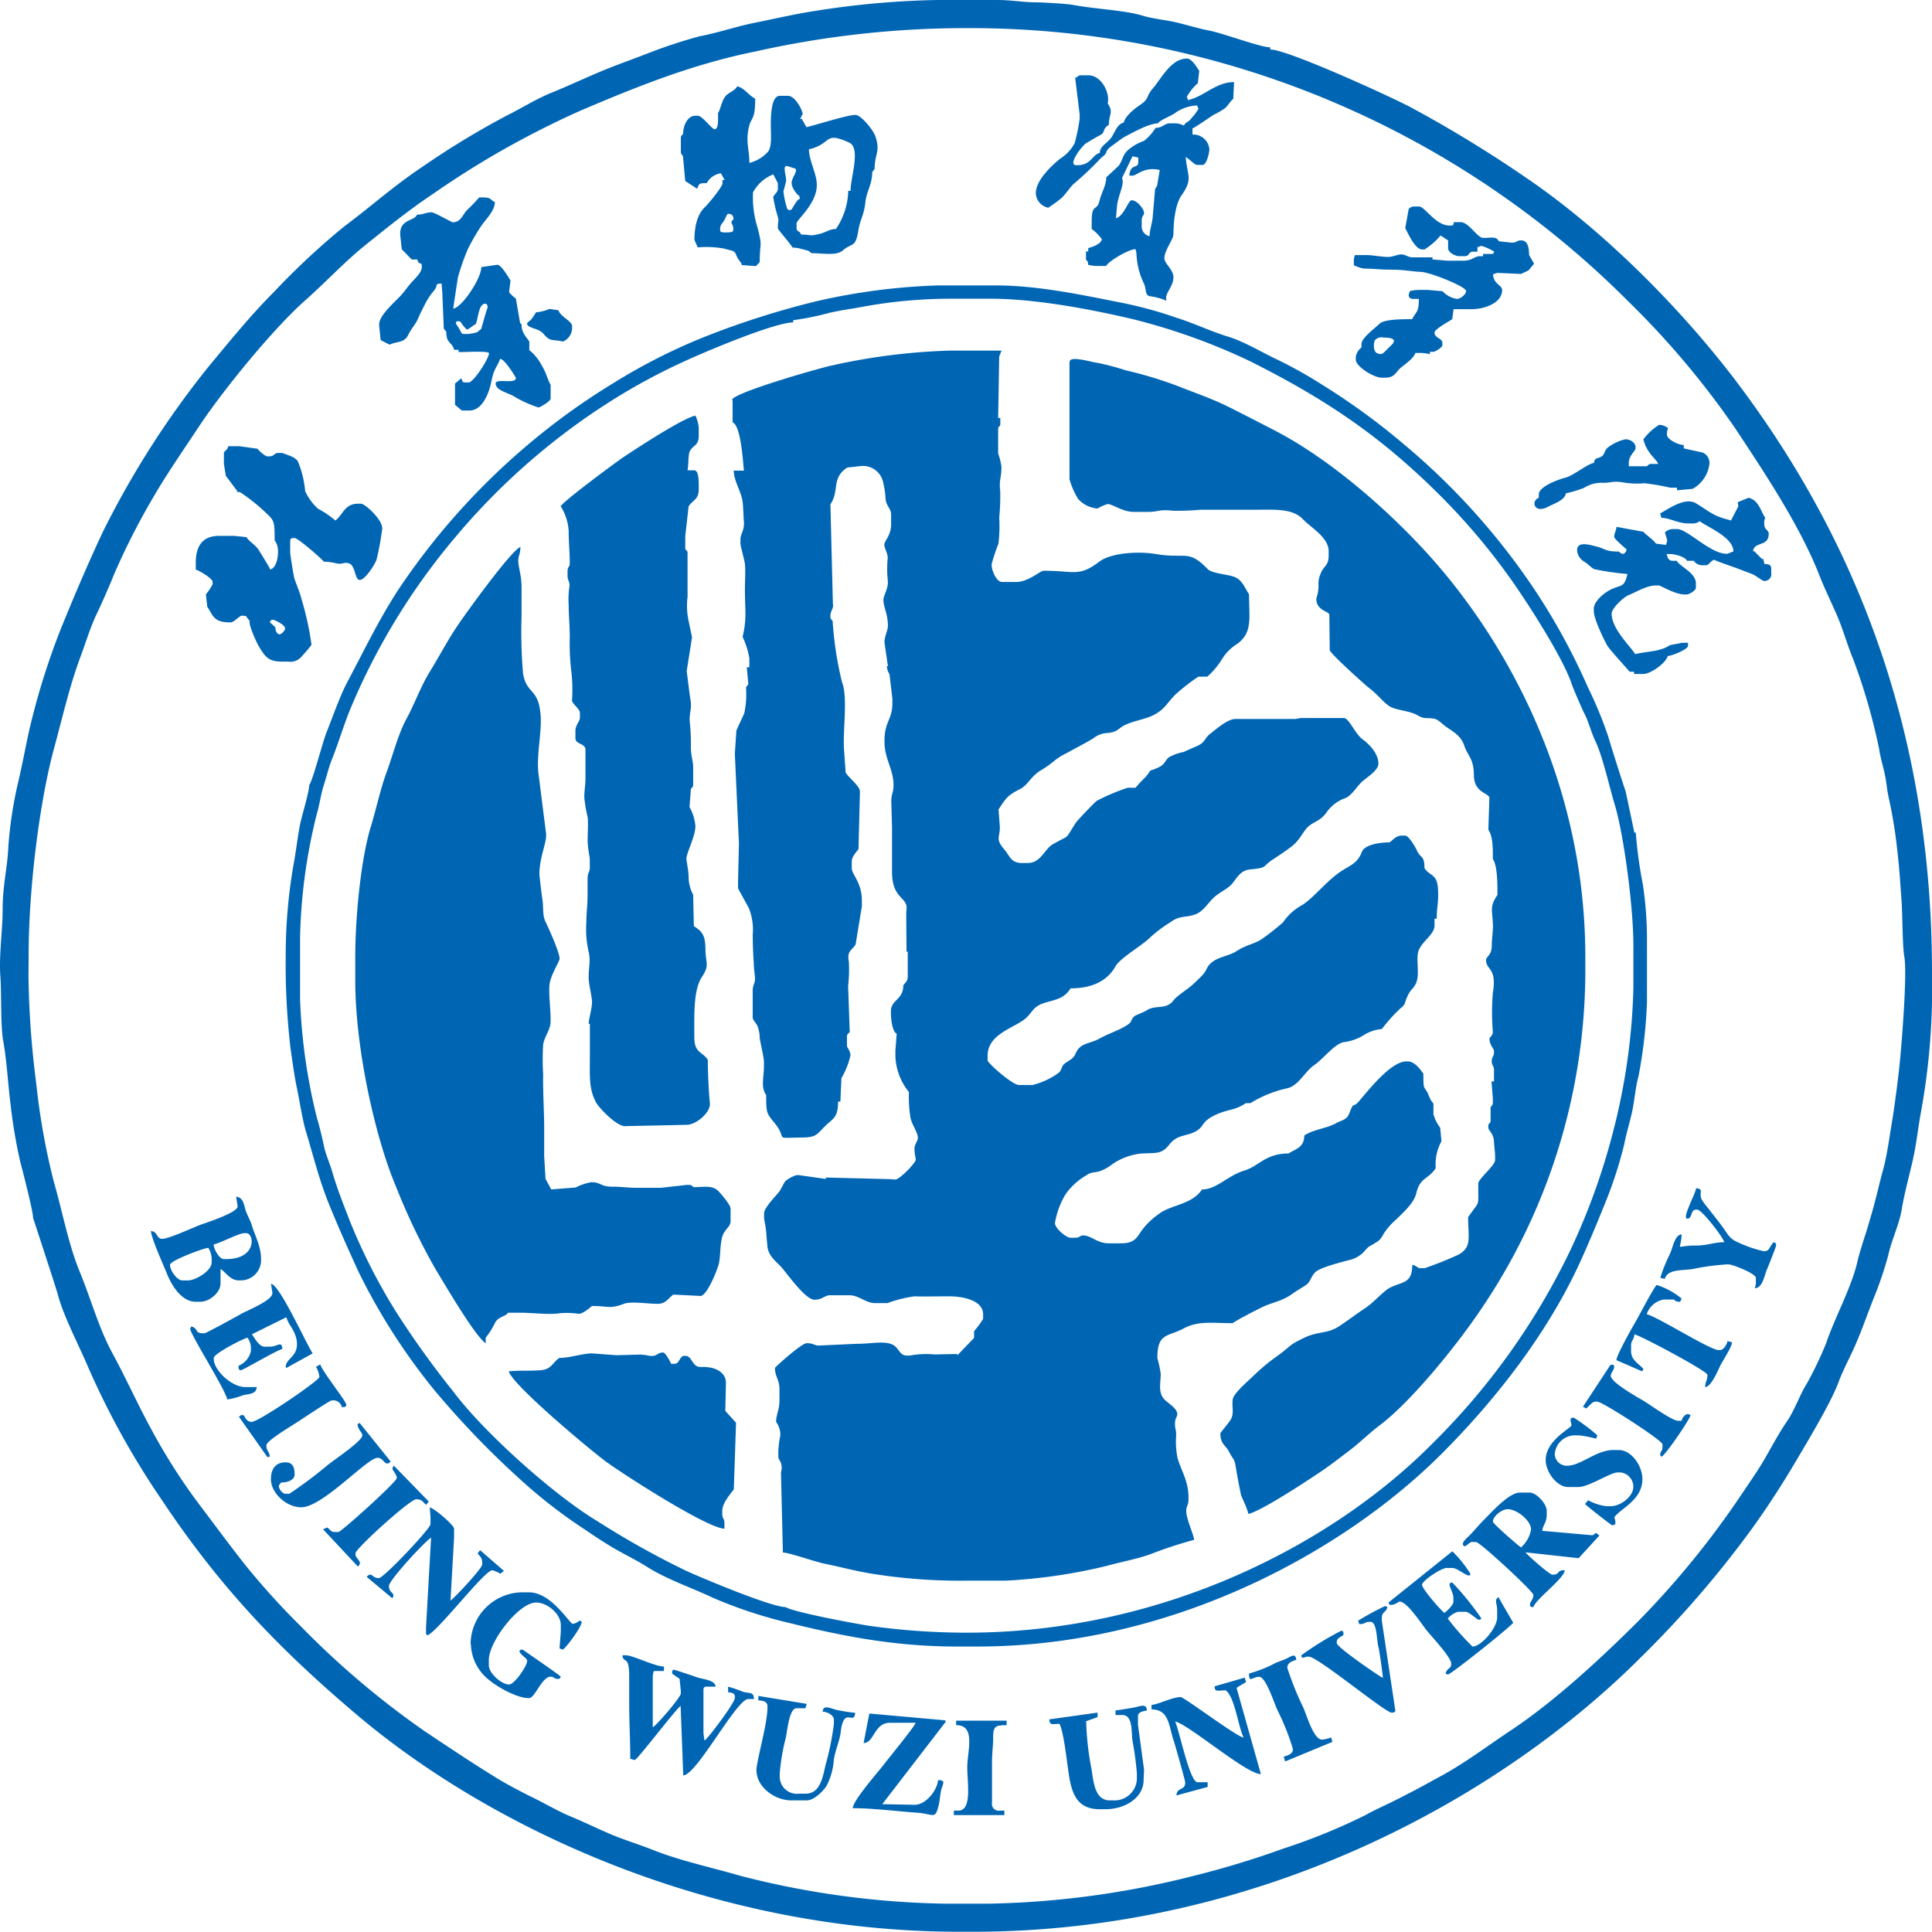<svg xmlns="http://www.w3.org/2000/svg" width="813.133" height="813.03" fill="none"><path fill="#0066B4" fill-rule="evenodd" d="M13.874 512.42c6.61 20.17 10.11 31.01 10.49 32.53 2.33 8.92 9.09 21.79 12.67 30.31a341 341 0 0 0 30.83 55.68c24.47 36.76 48.96 62.5 82.03 90.52 56.4 47.9 149.46 91.57 253.92 91.57h5.679c120.11 0 221.35-55.66 281.31-115.69a437 437 0 0 0 46.03-53.24c6.85-9.43 13.61-19.89 19.58-30.06 4.75-8.07 14.21-23.75 17.36-32.25 1.93-5.31 5.43-11.62 7.67-17.05 2.53-5.88 4.66-12.1 7.02-18.04 2.46-5.98 4.55-12.11 6.25-18.35 1.28-6.08 4.69-13.18 5.68-19.35.85-5.46 3.07-13.86 4.52-20.11 1.71-7.47 2.19-13.32 3.67-21.36 2.71-15.01 4.23-30.21 4.55-45.46v-12.76c0-107.96-36.51-188.51-83.31-250.01-22.73-29.72-53.82-60.97-84.48-82.39a528 528 0 0 0-51.46-31.68c-7.33-3.98-51.86-24.4-59.24-24.4v-.91c-4.32 0-19.89-6.02-26.37-7.19-3.38-.63-9.35-2.39-13.24-3.32-3.89-.94-10.2-1.56-14.21-2.84-7.27-2.24-20.49-2.84-29.1-4.49-2.84-.54-13.04-1.08-15.88-1.11-5.09 0-10.14-.97-16.08-.97h-25.57c-17.56.34-35.07 1.95-52.4 4.8-7.64 1.19-16.42 3.24-24.1 4.77-7.67 1.53-15.57 4.26-23.16 5.68a210 210 0 0 0-21.34 6.99c-7.25 2.84-13.84 5.09-20.83 8.04s-13.44 5.99-20.12 8.69-13.18 6.82-19.09 9.74a348 348 0 0 0-35.55 21.62c-11.99 7.98-21.54 16.65-32.73 24.97a312 312 0 0 0-29.72 27.73c-9.58 9.58-18.21 20.26-26.94 30.74a381.3 381.3 0 0 0-44.87 69.97c-6.39 13.61-11.57 25.83-17.45 40.2a303 303 0 0 0-13.72 43.98c-1.65 7.61-3.13 15.63-5 23.33-1.83 8.29-3.06 16.7-3.67 25.17-.31 8.52-2.42 16.17-2.39 26.45 0 8.52-1.59 19.35-.97 27.9.57 7.27 0 20.97 1.25 27.59 1.45 7.98 1.99 18.04 2.98 25.85.91 8.32 2.29 16.58 4.15 24.75.99 3.64 5.4 20.91 5.4 23.44m-1.88-110.12c0-28.41 4.63-65.09 10.77-87.56 3.61-13.24 6.45-25.91 11-38.13 2.05-5.45 4.23-12.64 6.73-17.87s5.43-11.88 7.36-16.76a294 294 0 0 1 16.54-32.56c6-10.34 12.7-19.89 19.27-29.86 10.23-15.43 31.26-41.17 44.72-53.1 8.84-7.81 16.4-16.11 25.57-23.47 9.18-7.36 18.19-14.66 27.99-21.19a377.7 377.7 0 0 1 62.51-35.29c22.73-9.66 46.49-19.4 73.45-24.83 28.92-6.48 58.45-9.78 88.09-9.83h1.9a391.4 391.4 0 0 1 277.33 114.98 359 359 0 0 1 44.98 53.38c11.96 18.13 27.31 40.94 35.6 62.25 2.02 5.2 5.17 11.59 7.5 17.05s4.21 12.16 6.62 17.96a252.5 252.5 0 0 1 10.94 37.93c.37 2.84 1.68 7.39 2.25 10.03.82 3.55.97 6.93 1.79 10.51 1.55 6.97 2.7 14.01 3.47 21.11.97 8.07 1.28 13.64 1.93 22.73.37 5.14.31 18.35 1.14 22.98 1.31 7.13-1.25 38.58-2.13 46.48-.71 6.56-1.79 14.83-2.84 21.59-1.08 6.14-2.22 15-3.78 20.8-1.82 6.53-3.21 13.13-5.11 19.52-1.02 3.44-1.73 6.11-2.84 9.4-.71 2.19-2.36 7.56-2.84 9.52-2.33 11.19-9.75 24.43-13.38 35.29-2.31 5.7-4.96 11.26-7.93 16.65-3.04 4.74-5.4 11.68-8.53 16.19-3.13 4.52-6.48 10.74-9.15 15.4-3.01 5.23-6.36 9.97-9.69 14.92a369.5 369.5 0 0 1-43.93 53.98c-15.37 15.31-34.69 33.24-52.96 45.46-9.89 6.53-19.04 13.58-29.69 19.43-5.54 3.01-10.26 5.68-15.94 8.52-5.26 2.84-11 5.2-16.05 8.04a256.5 256.5 0 0 1-34.81 14.18 378 378 0 0 1-37.39 11.36 374.3 374.3 0 0 1-85.93 11.73h-19.38a367.2 367.2 0 0 1-85.24-11.62c-13.27-3.86-25.4-6.31-37.54-11.14-5.68-2.24-11.96-4.15-17.56-6.53-5.6-2.39-10.97-5.03-16.71-7.42s-11.14-5.68-16.37-8.18c-4.66-2.3-11.37-5.82-15.6-8.52-10.23-6.31-19.35-12.44-29.21-19.01-18.88-13.11-36.46-28-52.51-44.46a312 312 0 0 1-23.16-25.57c-7.33-9.29-13.64-17.93-20.8-27.39-6.97-9.5-13.27-19.48-18.84-29.86-5.85-10.68-10.51-21.25-16.31-31.91-5.8-10.65-9.12-23.04-13.95-34.75-4.63-11.36-7.16-25.06-10.74-37.47a289 289 0 0 1-7.39-41.28c-1.96-14.9-3.06-29.91-3.27-44.95l.06-8.86z"/><path fill="#0066B4" fill-rule="evenodd" d="M130.143 330.45c0 2.84-3.1 12.84-3.84 16.48-1.11 5.68-1.73 11.59-2.84 17.42a222 222 0 0 0-3.21 37.93c-.17 12.92.5 25.83 1.99 38.67.82 5.68 1.65 12.1 2.84 17.56.97 4.72 2.19 12.61 3.55 17.25 3.3 10.88 5.68 20.77 9.77 30.88s7.99 18.75 12.5 28.64a260.7 260.7 0 0 0 31.94 49.83 374 374 0 0 0 40.41 41.37c7.32 6.32 15.06 12.15 23.16 17.44 4.18 2.84 8.13 5.48 12.42 7.96 4.29 2.47 9.29 4.91 13.33 7.47 8.53 5.4 18.1 8.52 27.65 13.01 9.93 4.31 20.22 7.76 30.74 10.31 21.68 5.37 44.61 10.31 71.95 10.31h8.98c81.98 0 154.32-40.14 195.32-81.17 22.19-22.19 44.1-50 57.97-80.06 3.78-8.3 6.76-15.43 10.31-24.21 3.5-8.42 6.35-17.09 8.52-25.94.82-4.38 2.44-9.66 3.32-13.69s1.48-10.71 2.67-14.86a205 205 0 0 0 3.58-31.25v-26.02c.02-7.82-.55-15.62-1.7-23.35a188 188 0 0 1-3.01-22.02h-.6l-3.67-17.39c-.28-.48-6.74-20.71-7.22-22.73-2.43-7.2-5.32-14.23-8.67-21.05a271.5 271.5 0 0 0-20.86-38.69 288.8 288.8 0 0 0-56.43-63.44 286 286 0 0 0-34.44-25.12c-6.15-3.94-12.52-7.51-19.09-10.68-6.02-2.84-14.21-7.73-20.63-9.63s-14.43-5.68-21.79-7.98c-7.64-2.66-15.45-4.79-23.39-6.36-15.57-3.04-34.52-7.22-52.79-7.22h-23.64c-17.61.52-35.13 2.8-52.28 6.82a360 360 0 0 0-45.21 14.35 244.3 244.3 0 0 0-39.5 19.89 286 286 0 0 0-34.72 24.86 292.3 292.3 0 0 0-56.12 62.5c-8.3 12.9-13.98 24.86-21.2 38.47-3.04 5.68-6.14 14.58-8.72 21.05-1.79 4.49-5.68 19.89-7.36 22.42zm203.71-195.69c5.18-.7 10.3-1.75 15.34-3.12 5.37-1.22 10-1.73 15.6-2.84 11.17-1.95 22.48-2.97 33.81-3.07h18.44c19.38 0 43.25 4.74 59.44 8.52a261.4 261.4 0 0 1 49.75 17.84c32.19 16.14 55.24 31.88 79.56 56.14a272 272 0 0 1 31.06 36.93c6.45 9.21 21.17 31.96 24.69 42.9.43 1.31 4.32 10.4 5.11 11.9 1.96 3.69 2.98 8.18 4.89 12.16 3.04 6.42 5.68 18.58 7.93 26.08 3.86 12.42 7.98 43.27 7.98 59.66v17.98a265.6 265.6 0 0 1-8.52 60.4 279 279 0 0 1-18.36 50.68 291.2 291.2 0 0 1-57.54 80.46c-41.37 41.88-112.86 79.78-196.26 79.78a297 297 0 0 1-40.55-2.84c-6.02-.88-32.45-5.85-35.55-7.93-6.19 0-36.14-12.61-42.22-15.43a362 362 0 0 1-36.94-20.68c-18.53-11.11-47.96-37.56-60.58-54.43a382 382 0 0 1-24.12-33.55c-7.53-12.03-14-24.69-19.35-37.84-2.84-7.36-5.31-13.41-7.62-21.25-1.08-3.69-2.84-7.53-3.55-11.08-.57-2.84-1.93-8.52-2.84-11.36a241.5 241.5 0 0 1-7.16-50.03v-26.45c.4-17.42 2.75-34.73 7.02-51.62 1.14-3.69 1.68-8.13 2.84-11.79 1.17-3.67 2.24-8.01 3.49-11.14 2.84-7.07 4.89-14.2 7.73-21.17a277.4 277.4 0 0 1 44.07-72.25 282.8 282.8 0 0 1 61.75-55 260 260 0 0 1 37.65-20.51c6.79-3.07 35.26-15.11 42.99-15.11v-.94z"/><path fill="#0066B4" fill-rule="evenodd" d="M308.334 168.31v9.43c3.35 1.39 4.29 15 4.75 20.34h-4.26c0 4.35 3.24 8.92 3.75 13.27.26 2.3.31 5.97.51 8.01.31 3.92-1.45 5.34-1.45 7.56v1.88c0 1.11 1.65 6.62 1.88 8.52.31 2.84 0 7.73 0 10.82 0 8.52.91 12.02-.97 19.89 1.35 2.85 2.31 5.87 2.84 8.98v3.81h-1.08l.65 7.13-.99 1.36c.29 3.57.06 7.17-.68 10.68-.63 1.82-3.58 7.53-3.38 7.76l-.63 9.49 1.73 37.79-.37 15.57v3.33c2.63 4.79 4.14 7.54 4.52 8.24 1.41 3.53 1.98 7.35 1.65 11.14 0 4.6.2 8.52.45 12.27 0 2.24.4 4.06.48 5.68.2 2.84-.94 2.98-.94 5.68v11.36c0 .94 1.39 2.13 2.05 3.64.58 1.52.88 3.14.88 4.77.28 2.19 1.79 8.38 1.79 10.03v1.9c0 5.03-1.42 8.75.94 12.27 0 8.07.31 7.7 3.89 12.19 5.03 6.36-.57 5.91 9.32 5.68 7.53 0 7.5-.57 11.37-4.6 3.38-3.44 5.68-3.47 5.68-10.51h.97l.45-9.91a32.7 32.7 0 0 0 3.78-9.46c0-2.39-1.45-3.15-1.45-4.26v-3.75c0-1.08.4-1.05 1.17-1.9l-.68-19.38c.38-3.39.49-6.82.31-10.23-.91-4.69 1.31-4.72 2.84-7.3l2.64-16.05v-2.36c0-7.7-4.26-10.97-4.26-13.72v-2.84c0-1.93 1.9-3.81 2.84-5.2l.6-24.09c0-2.47-4.57-5.68-6.02-8.07l-.71-10.31c-.45-7.16 1.65-21.73-.77-27.59-2.1-8.47-3.43-17.11-3.98-25.83-.57-.85-.94-.82-.94-1.88v-.48c0-1.88 1.48-3.21 1.05-4.72l-1.05-42.08c3.92-5.85.28-11.02 7.1-15.48l5.2-.57a8.69 8.69 0 0 1 9.86 6.65c.6 2.44.96 4.93 1.08 7.44.43 2.84 2.3 3.86 2.3 6.22v4.23c0 4.63-2.84 6.85-2.84 8.52s1.42 3.38 1.42 5.68c-.31 3.02-.31 6.07 0 9.09.48 3.52-1.82 6.42-1.82 8.52 0 2.84 1.9 5.85 1.9 10.88 0 1.96-1.79 5.08-1.36 7.56l1.36 9.38h-.48c.11 1.19.5 2.34 1.14 3.35l1.22 10.34v1.9c0 7.39-3.64 7.53-3.3 17.05.26 6.79 3.78 10.88 3.78 17.5 0 3.04-.94 3.61-.94 6.65l.31 11.36v18.44c0 11.11 6.14 10.48 6.14 15.14l-.17 2.36.14 16.08h.51v10.4c0 2.13-1.02 2.47-1.88 3.78 0 6.14-5.2 5.97-5.2 10.88v.91c0 2.39.6 7.81 2.42 8.52l-.54 7.07v2.36c.18 5.53 2.18 10.84 5.68 15.11-.12 3.58.09 7.17.63 10.71.63 3.18 3.15 6.22 3.15 8.69 0 1.05-1.42 2.84-1.42 4.23 0 5.99 1.99 3.72-1.76 8.15-.94 1.11-4.97 5.08-6.28 5.08l-2.36-.17-26.94-.68v.6l-11.37-1.62h-.91c-1.68.52-3.25 1.35-4.63 2.44-1.02 1.19-1.65 3.21-2.84 4.72s-6.22 6.62-6.22 8.89v2.39c.4 1.88.71 3.77.91 5.68 0 .6.46 5.68.57 6.51.77 3.78 3.55 5.68 5.68 7.98 2.56 2.84 10.17 13.84 14.04 13.84 3.41 0 4.21-1.88 6.62-1.88h8.04c4.12 0 6.85 3.3 10.88 3.3h5.2c3.67-1.36 7.48-2.32 11.37-2.84 4.94.14 8.33 0 13.7 0h.97c6.31 0 14.21 1.9 14.21 7.58v1.88a36.5 36.5 0 0 1-3.81 5.2v2.84l-6.96 7.24-.26-.48-9.46.2c-2.92-.28-5.87-.22-8.78.2-4.63.85-4.94-.2-6.99-2.84-2.98-3.92-10.48-1.73-16.85-1.85l-16.05.74c-1.9 0-2.27-.97-4.75-.97h-.43c-2.05 0-13.27 10.06-13.27 10.4 0 3.64 1.9 4.91 1.9 8.98v4.72c0 3.84-1.42 5.99-1.42 9.01a9.4 9.4 0 0 1 1.79 5.68c-.48 2.22-.77 4.47-.85 6.73v2.39c0 1.14 1.42 1.76 1.42 4.72l-.31 1.9.8 33.53c3.58.31 12.79 3.72 17.53 4.72 5.94 1.19 11.96 2.84 18.67 4.01 13.8 2.29 27.78 3.33 41.77 3.12h16.08c14.12-.74 28.14-2.79 41.88-6.11 6.51-1.82 12.7-2.84 18.98-5.09 5.94-2.32 12-4.31 18.16-5.97-.2-2.53-3.3-8.52-3.3-12.27 0-1.99.94-2.24.94-4.74v-.94c0-6.62-2.84-10.71-4.55-16.25-.68-3.2-.89-6.48-.63-9.74 0-2.53-.46-2.64-.51-4.72 0-2.84.97-2.84.97-4.26 0-2.59-4.32-4.74-5.68-6.48-2.44-2.84-1.28-6.96-1.28-10.51-.34-2.23-.81-4.44-1.42-6.62 0-10.6 4.38-8.89 10.85-12.33 6.48-3.44 11.62-2.33 20.8-2.33 2.84-1.88 8.52-4.77 11.96-6.48 4.86-2.44 8.52-2.53 13.13-5.82 2.1-1.51 3.52-2.22 5.68-3.66 2.16-1.45 2.07-3.5 4.01-5.46 1.93-1.96 10.63-4.15 13.84-5.03 2.37-.45 4.56-1.56 6.31-3.21 3.04-3.35 1.48-1.79 5.26-4.18 2.84-1.7 2.56-2.84 4.32-5.11 1.33-1.8 2.87-3.44 4.57-4.89 2.53-2.53 7.25-6.65 8.21-10.71 1.68-7.05 4.92-5.68 8.21-10.68-.3-3.94.54-7.88 2.42-11.36l-.54-5.68c-1.3-1.7-2.26-3.63-2.84-5.68 0-7.7.28-2.27-1.99-7.93-1.85-4.52-2.25-1.17-2.25-9.09-1.31-1.88-3.61-5.2-6.65-5.2h-.45c-6.68 0-16.25 12.47-20.06 16.85-2.67 3.07-1.93-.4-3.98 4.94-1.08 2.84-2.98 2.84-5.4 4.12-4.06 2.33-9.69 2.67-13.58 5.28 0 5.09-3.72 5.68-6.62 7.56-9.63 0-12.56 5.34-18.41 7.13-7.36 2.22-11.79 8.01-17.99 8.01-4.29 6.45-13.1 6.42-18.1 10.26a31.6 31.6 0 0 0-7.25 6.93c-2.22 3.32-3.24 5.48-8.67 5.48h-5.2c-5.06 0-7.36-3.32-10.88-3.32-1.42 0-1.25.99-3.32.99h-1.9c-1.85 0-6.59-3.98-6.59-6.19.69-4.16 2.14-8.15 4.26-11.79 2.21-3.28 5.12-6.02 8.52-8.04 2.84-1.9 2.56-1.08 6.05-1.99 1.86-.65 3.6-1.61 5.14-2.84 3.55-2.48 7.66-4.05 11.96-4.57 6.62-.45 8.81.51 12.22-3.83 3.41-4.35 6.99-3.3 11.05-5.51 4.06-2.22 2.02-4.26 9.21-7.33 4.83-2.1 7.33-1.48 11.93-4.57h1.93c4.65-2.88 9.75-4.97 15.09-6.16 5.34-1.08 7.44-6.9 11.85-9.92 3.81-2.64 8.13-8.52 12.13-9.57 2.89-.32 5.67-1.24 8.18-2.7 2.4-1.61 5.16-2.59 8.04-2.84a73 73 0 0 1 7.64-8.52c2.61-2.07 1.71-2.07 3.04-5 1.56-3.41 1.88-2.61 3.38-5.08 2.42-3.95-.14-11.14 1.65-14.94 1.79-3.81 6.48-6.36 6.48-10.06v-2.84h.94c0-5.4.88-6.62.51-12.76s-3.44-5.11-5.68-8.52c0-5.68-1.68-3.92-3.27-7.61-.54-1.25-3.38-6.08-4.8-6.08h-1.39c-2.56 0-3.67 1.79-5.23 2.84-4.03 0-10.43.94-11.62 3.95-1.71 4.38-4.01 5.31-7.93 7.67-6.28 3.78-11.96 11.36-17.05 14.66a23.04 23.04 0 0 0-8.24 7.39 104 104 0 0 1-8.98 7.07c-3.1 2.05-6.68 2.44-10.57 5.03-3.3 2.16-7.87 2.33-10.91 5.14-1.54 1.39-1.76 3.01-3.07 4.52s-2.84 2.84-4.01 4.01c-2.27 2.19-7.1 5.09-8.52 7.02-3.24 4.26-7.5 1.7-11.37 4.26-1.51.97-4.75 1.96-5.37 2.67-1.85 2.04-.14 2.02-3.86 4.15-3.24 1.88-7.22 3.12-10.57 5.03-4.06 2.3-8.01 1.65-9.97 6.11-.91 2.13-1.93 2.58-3.78 3.78-2.84 1.79-1.62 2.84-3.47 4.55-3.3 2.39-7.02 4.12-10.97 5.11h-5.68c-2.84 0-13.24-9.26-13.24-10.4v-1.9c0-9.23 11.37-11.73 15.97-15.71 3.24-2.84 2.98-5.17 8.78-6.79 5.14-1.42 7.62-1.96 10.2-5.88 9.09 0 15.46-3.21 18.78-9.12 2.27-3.95 10.97-8.52 15.15-12.73 2.45-2.17 5.08-4.13 7.87-5.85 4.26-3.18 6.34-1.85 10.71-3.44 3.18-1.19 4.97-4.32 7.42-6.76s6.17-3.89 8.04-6.14c2.22-2.67 3.55-5.68 7.73-6.02 7.59-.77 4.4-.94 9.75-4.4 2.16-1.42 6.17-4.09 8.07-5.68 3.1-2.59 4.18-5.68 6.36-7.81 2.19-2.13 5.06-2.33 7.73-5.97 1.95-2.86 4.77-5.03 8.04-6.16 2.84-1.25 4.72-4.83 7.13-7.02 1.85-1.68 6.76-4.63 6.76-7.44 0-4.38-4.01-8.32-6.71-10.31-3.27-2.42-5.68-9.06-7.96-8.92h-17.96l-2.36.4h-25.2c-3.41 0-8.52 4.63-10.97 6.51-1.68 1.36-2.07 3.41-4.46 4.52-1.93.94-4.52 1.99-6.31 2.84-2.19.43-4.29 1.18-6.25 2.24-1.85 1.56-1.56 3.01-4.6 4.38-4.8 2.16-1.93-.2-5.11 3.83a61 61 0 0 0-4.35 4.63h-3.32a89.4 89.4 0 0 0-12.96 5.48c-.65.4-8.52 8.52-8.98 9.46-4.8 7.47-1.93 4.49-9.58 8.86-3.47 1.99-4.94 7.87-10.54 7.87h-2.36c-4.86 0-5.17-3.12-7.47-5.68-4.18-4.89-1.51-5.2-1.93-10.26l-.51-6.62c3.1-4.63 3.64-5.85 8.98-8.52 3.47-1.71 4.72-5.68 9.29-8.18 1.72-1.07 3.37-2.24 4.94-3.52 1.68-1.4 3.53-2.57 5.51-3.49 3.78-2.16 7.53-3.95 11.22-6.25 1.8-1.42 4.02-2.2 6.31-2.22 3.67-.48 3.92-1.56 6.08-2.84 3.47-2.1 9.38-2.84 12.87-4.66 4.57-2.3 5.48-4.77 9.09-8.52 3.08-2.8 6.36-5.37 9.83-7.67h3.75c2.39-2.12 4.46-4.58 6.14-7.3 1.65-2.7 3.92-4.97 6.62-6.62 6.39-4.77 4.8-10.88 4.8-20.74-1.79-2.67-2.84-6.16-6.34-7.39-2.84-1.05-9.26-1.39-11-3.18-8.27-8.52-9.06-4.23-21.97-6.39-7.62-1.28-18.95-.4-23.64 3.18-8.75 6.62-10.51 3.86-23.56 3.86-1.28 0-6.45 4.72-11.37 4.72h-6.17c-2.1 0-4.26-4.6-4.26-7.07v-.48c.78-2.89 1.73-5.74 2.84-8.52.44-3.65.55-7.33.34-11 .35-3.61.49-7.23.43-10.85-.6-5.11.51-5.91.51-10.43-.24-1.94-.71-3.85-1.39-5.68v-10.23c0-1.65.91-.74.91-2.39v-2.36h-.91l.43-25.8.97-2.56h-21.71a262.3 262.3 0 0 0-49.92 6.31c-5.68 1.25-41.8 11.59-41.8 14.49"/><path fill="#0066B4" fill-rule="evenodd" d="M450.124 152.23v49.52c.84 2.88 2.05 5.64 3.61 8.21 2.1 2.37 5.05 3.83 8.21 4.06 1.32-.81 2.75-1.44 4.23-1.88 2.02 0 6.34 3.3 10.91 3.3h6.11c4.49 0 4.57-1.16 10.43-.48 3.94.06 7.89-.08 11.82-.43h23.13c8.53 0 15.49-.54 19.89 4.09 3.41 3.55 10.74 7.58 10.74 13.38v1.88c0 4.43-2.27 4.23-3.49 7.87-.66 1.55-.93 3.24-.77 4.92-.03 1.77-.34 3.53-.94 5.2 0 5.51 5.68 5.23 5.48 7.07l.17 14.66c0 1.28 14.38 14.21 16.37 15.8 3.78 2.84 5.68 5.68 8.52 7.67s8.53 1.85 12.39 4.15c2.64 1.56 3.78.71 6.76 1.28 1.65.34 3.47 2.33 4.77 3.27 3.24 2.24 6.42 3.86 7.87 8.18s3.92 5.26 3.98 12.13c0 8.01 6.76 7.53 6.53 9.92l-.43 13.21c1.93 2.84 1.9 7.59 1.9 12.33 1.93 2.84 1.93 10.4 1.93 15.11-3.49 5.2-2.07 6.19-1.88 13.21 0 2.1-.48 5.06-.51 8.07 0 4.32-2.39 4.52-2.39 6.14 0 4.4 4.63 3.01 2.84 13.81-.45 5.48-.45 10.98 0 16.45 0 1.48-1.42 2.3-1.42 2.84 0 2.64 1.9 4.12 1.9 5.2v.48c0 2.04-.94 1.73-.94 3.78s.94 1.73.94 3.78v4.74h-1.05l.57 7.07v1.9c0 1.05-.37 1.02-.94 1.88v6.16c-.57.85-.97.82-.97 1.88v.45c0 1.39 2.16 2.44 2.36 5.68s.51 4.32.51 7.56v.48c0 2.36-7.1 7.93-7.1 9.94v.48c0 10.06.71 6.25-4.26 13.69 0 8.52 1.71 12.56-4.09 15.74a148 148 0 0 1-14.21 5.68h-1.9c-1.11 0-1.39-.99-3.32-1.42 0 7.96-4.03 6.99-9.29 9.6-2.67 1.28-6.93 6.28-10.34 8.52s-7.5 5.34-11.17 7.76c-4.75 3.15-8.92 2.13-14.21 4.63-7.36 3.44-5.82 3.55-11.37 7.58a83.6 83.6 0 0 0-10.34 8.52c-2.02 2.05-8.53 7.39-8.84 10.09-.46 3.49.74 5.68-.88 8.52-.57 1.02-4.32 5.46-4.32 5.68 0 4.63 2.19 4.97 3.61 7.7 2.3 4.49 2.16 2.07 3.15 8.18.63 3.67 1.08 5.88 1.82 9.57.43 2.05 2.27 4.63 3.21 8.52 5.48-1.28 23.78-13.35 29.01-16.82s8.84-6.34 13.38-9.77c4.55-3.44 8.52-7.44 12.64-10.54 13.58-10.11 33.19-34.52 42.99-49.18a253.9 253.9 0 0 0 43.79-141.03v-7.1c0-71.82-31.74-131.26-65.84-169.1-17.05-18.89-41.68-40.51-65.1-52.59-6.48-3.32-12.67-6.56-19.41-9.91-6.73-3.35-13.67-5.68-20.77-8.52-7.34-2.79-14.86-5.06-22.5-6.82-3.8-1.25-7.67-2.28-11.59-3.07-2.84-.37-11.76-3.15-11.76-.54M149.523 402.31v10.37c0 28.81 8.52 66.37 17.05 86.51a269 269 0 0 0 16.85 35.17c3.84 6.28 16.45 27.96 21 31V563c1.5-1.89 2.8-3.94 3.86-6.11 1.31-2.84 4.83-2.84 5.51-4.4h5.2c5.28 0 12.28.97 16.74.2 2.62-.2 5.24-.11 7.84.26 2.05 0 5.43-3.29 5.68-3.29 6.96 0 7.33 1.36 13.3-.91 3.04-1.16 9.92 0 14.21 0 3.5 0 4.55-2.41 6.62-3.89l11.37.57c2.84.2 7.62-11.99 7.93-14.21.6-3.83.34-6.14 1.08-9.8.82-4.2 3.72-4.66 3.72-7.58v-5.23c0-1.45-3.98-6.14-5.06-7.22-2.64-2.67-5.68-1.76-10.51-1.76-.85-.6-.82-.94-1.9-.94h-.91l-10.88 1.22h-10.4c-3.89 0-6.71-.51-9.95-.45-5.23 0-4.86-1.9-8.98-1.9-2.3.39-4.52 1.14-6.59 2.22l-10.31.82-2.39-4.46-.57-9.46v-11.79c0-7.76-.57-14.6-.43-22.73-.26-4.2-.26-8.41 0-12.61.77-3.81 3.13-6.28 3.13-9.63v-.91c0-4.83-.88-10.54-.45-14.63s4.23-9.63 4.23-10.91c0-2.67-4.72-13.1-6-15.71s-.71-6.51-1.28-9.6c-.26-1.36-1.22-9.89-1.22-10.11 0-6.96 2.84-12.73 2.84-16.56v-.46l-3.24-25.57c-.91-7.04 1.42-17.41.94-24.12-.91-12.1-5.68-8.69-7.39-17.67-.71-8.1-.93-16.24-.65-24.38v-12.05c0-5.2-1.39-8.52-1.39-11.36 0-1.96.91-2.84.91-5.68-3.86 1.39-23.13 28.1-26.65 33.38-4.32 6.45-7.27 12.27-11.37 18.92-4.09 6.65-6.39 13.52-10.03 20.2-3.35 6.14-5.68 15.23-8.18 22.05-2.84 7.67-4.29 15.2-6.82 23.47-3.98 13.04-6.45 37.19-6.45 53.98"/><path fill="#0066B4" fill-rule="evenodd" d="M236.023 213.12c1.95 3.13 3.09 6.69 3.32 10.37 0 4.97.46 8.52.46 13.72 0 1.39-.94 1.25-.94 3.3v1.45c0 3.01 1.28 2.56.68 5.68-.28 2.29-.35 4.6-.2 6.9 0 4.46.46 8.52.46 13.72-.13 4.54.06 9.09.57 13.61.54 4.27.67 8.58.37 12.87 0 1.42 3.32 3.64 3.32 5.2v2.36c0 .99-1.88 3.12-1.88 5.17v3.32c0 2.47 4.23 2.05 4.23 4.75v11.82c0 3.41-.57 5.68-.48 8.52.3 2.71.76 5.39 1.39 8.04.31 2.53 0 6.73 0 9.43 0 3.78.91 7.05.91 8.52v3.32c0 2.1-.97 1.68-.94 5.17v6.16c0 4.6-.51 7.53-.51 11.79-.27 3.86 0 7.74.8 11.53 1.17 4.6.17 6.56.17 11.65 0 2.39 1.11 6.85 1.39 9.52s-1.42 8.01-1.39 9.89h.51v13.69c0 8.21-.48 13.58 2.53 19.26 1.39 2.64 9.18 10.65 12.62 10.11l25.03-.54h.48c4.38 0 10.14-5.51 9.86-8.86-.48-5.06-.88-13.13-.88-18.52-2.39-3.55-5.68-2.84-5.68-9.46v-.97c0-8.3-.4-18.92 3.1-24.26s1.65-5.68 1.59-11.62-1.19-7.59-4.89-9.94l-.29-13.24c-1.18-2.17-1.84-4.6-1.9-7.08 0-3.07-.94-7.05-.94-8.04 0-2.36 3.78-9.4 3.78-13.72-.23-2.83-1.07-5.57-2.47-8.04l.57-7.59c.6-.82.97-.82.97-1.85v-7.1c0-3.21-.97-4.6-.97-8.98.06-3.33-.09-6.66-.43-9.97-.45-3.86.97-5.68.26-9.69-.23-1.14-1.22-9.09-1.22-9.18l-.37-2.84 2.24-14.2c0-.31-1.42-6.59-1.68-8.24-.5-2.89-.57-5.84-.2-8.75v-18.47c0-1.62-.97-.71-.97-2.36v-4.72l1.42-12.64c1.76-2.64 4.26-2.84 4.26-7.1v-1.42c0-2.1 0-6.62-1.88-6.62h-2.84c.51-2.27.17-6.93 1.11-8.35 1.59-2.44 3.61-2.1 3.61-6.28v-3.21c-.13-1.81-.61-3.57-1.42-5.2-5.68 1.31-24.58 13.72-29.98 17.3-3.13 2.07-26.74 19.55-26.74 21M269.943 570.1l-10.43.28-10.37-.77c-3.75 0-9.29 1.9-13.7 1.9-3.01 1.99-3.24 4.86-8.04 5.2s-9.09 0-13.27.46c1.59 5.82 34.1 32.93 40.66 37.81 6.56 4.89 42.62 28.18 50.1 28.41v-2.36c0-2.07-.91-1.71-.91-3.78v-1.39c0-3.21 3.27-6.85 4.86-9.01l.94-28.04-4.52-5 .26-11.82c0-4.12-3.89-6.19-7.62-6.56-2.84-.34-4.06.48-5.68-1.31-1.05-1.11-1.88-3.47-3.67-3.47h-.45c-2.27 0-1.88 3.33-4.26 3.33h-1.42c-.26-.88-2.42-4.74-3.3-4.74-1.96 0-2.42 1.05-3.86 1.36-1.88.37-2.84-.4-5.11-.4M302.204 47.77c0 2.33.26 6.62-1.42 6.62-1.14 0-5.2-5.68-7.1-5.68h-.99c-3.3 0-5.17 4.09-5.17 7.56-.6.85-.97.82-.97 1.88v5.68c0 1.08.37 1.05.88 1.9l.97 10.46 4.94 3.21.29-.43c.51-1.9 1.39-1.9 3.81-1.9a8.21 8.21 0 0 1 5.97-4.15l1.56 2.84h-.91v1.42c0 1.48-6.17 8.92-7.44 10.06-3.07 2.84-4.35 8.04-4.35 13.58 0 .25 1.19 2.84 1.39 3.29 3.8-.33 7.62-.14 11.37.57 1.99.77 4.04.48 4.69 2.36 1.14 2.84 2.05 2.84 2.5 4.52l5.91.45 1.62-1.73c0-9.12 1.31-5.68-.97-14.66-1.48-4.74-2.11-9.7-1.85-14.66a16.37 16.37 0 0 1 8.52-7.56c.34.65 1.93 3.58 1.93 3.78v2.41c0 1.31-1.93 2.67-1.93 3.32.31 2.24.79 4.45 1.42 6.62 1.31 4.57.51 1.99.51 6.62 0 .43 5.4 6.56 6.14 8.01l2.27.23 4.4 1.14 1.36 1.02c4.49 0 10.46 1.19 13.07-1.08 4.12-3.55 5.37-.85 6.65-8.52.85-5.09 2.36-6.17 2.98-12.13.46-4.18 2.84-7.22 2.84-12.39l1.02-1.36c0-6.42 2.59-7.27.23-13.92-.97-2.67-6.05-8.78-8.27-8.78-3.52 0-16.4 4.18-20.66 5.14l-1.99-3.55-.71.2 1.14-2.27c-.65-2.84-3.61-7.56-6.14-7.56h-3.52c-3.72 0-3.78 8.67-3.78 12.76 0 2.84.57 8.52-1.14 10.71-2.09 2.34-4.83 4-7.87 4.77 0-5.23-1.48-8.52-.4-14.21 1.08-5.68 2.84-3.01 2.84-12.84-3.01-1.59-4.49-4.46-7.56-5.2-1.14 2.16-3.92 2.53-5.31 4.66s-1.76 5.23-2.84 6.68m6.68 44.72c-.68.19-1.08.89-.89 1.57q.06.21.18.39c.8 1.45.68 2.98 0 3.24s-4.89.51-4.92-.28c-.3-1.29.06-2.64.97-3.61 1.42-1.85 1.65-3.61 2.27-3.67s2.3 0 2.3 2.36m26.97-10.4c.65 0 1.31 1.73.65 1.82-.65.09-2.3 2.84-2.84 3.81-.25.64-.97.97-1.61.72-.22-.08-.41-.22-.55-.41a36.8 36.8 0 0 1-1.62-7.42c.17-.45.77-2.84 1.08-4.03s-.65-3.92-.54-5.68 2.05-.45 3.95 0 0 2.64-.85 5.09c-.57 1.63.23 3.68 2.39 6.17m4.63-19.18c10.09-2.36 6.11-7.81 17.05-2.84 4.94 2.3.54 14.66.54 20.29h-.97a29.8 29.8 0 0 1-5.17 16.05c-2.64 0-3.84 1.31-6.91 2.07-4.55 1.14-3.44.28-7.76.28-.68-1.9-1.9-.94-1.9-2.84v-1.9c0-1.45 8.52-8.24 8.52-16.08 0-4.92-3.32-10.26-3.32-15.11M473.313 51.55c-2.84.26-3.89 3.69-5.37 6.02-1.88 2.84-4.97 3.75-5.06 6.76-3.3.88-3.64 5.2-9.46 5.2h-.45c-3.84 0 2.42-8.27 4.35-9.38s3.52-2.16 5.4-3.1c2.84-1.39.8-2.44 3.98-4.55 0-4.55 2.07-5.17-.51-8.98 1.11-4.66-2.84-11.82-8.01-11.82h-3.32c-1.05 0-1.02.37-1.88.94h-.48l1.9 15.54v1.88c-.48 3.44-1.18 6.85-2.1 10.2-1.4 2.6-3.43 4.8-5.91 6.39-3.3 2.61-10.43 9.03-10.43 14.63.1 3 2.25 5.55 5.2 6.14a59 59 0 0 0 5.68-4.12c1.88-1.88 3.27-4.12 4.8-5.68 3.66-3.09 7.16-6.36 10.49-9.8.73-.85 1.55-1.62 2.44-2.3 1.59-1.48.54-1.53 2.1-3.13.23-.23 5.68-4.26 5.94-4.4 2.84-1.51 10.8-6.08 14.78-6.08.51-1.28 5.82-3.21 7.33-4.46 2.68-1.86 5.83-2.92 9.09-3.07l.6 1.39c-.79 1.39-1.74 2.67-2.84 3.84-1.48 2.05-2.13 1.36-3.38 3.24a7.8 7.8 0 0 0-3.78-.94h-1.9c-2.61 0-2.84 1.82-6.14 1.9a21.7 21.7 0 0 1-4.89 5.48c-2.43.83-4.67 2.11-6.62 3.78-2.36 2.05-2.25 4.03-3.89 6.51-.2.31-5.17 4.86-5.37 5.03 0 3.49-1.99 6.25-2.84 9.89-1.19 4.83-3.3.65-3.3 9.01v2.84c1.61 1.21 3.04 2.64 4.23 4.26 0 1.96-3.89 3.38-5.68 3.78v1.42h-.94v2.84c0 1.85.71 0 .94 2.84q1.635.33 3.3.45h4.29c.43-1.62 9.21-7.02 12.27-7.07.28.76.44 1.55.46 2.36.23 4.31 1.33 8.52 3.24 12.39 1.05 2.64.17 4.89 2.84 5.11 2.28.33 4.51.96 6.62 1.88-1.31-2.84 2.84-5.68 2.84-9.92 0-3.29-3.81-5.68-3.81-8.04 0-3.21 3.81-7.98 3.81-9.94 0-4.72.65-12.56 3.38-16.45 4.97-7.07 2.44-7.98 1.79-16.17 1.65.88 3.72 3.32 4.72 3.32h2.39c1.65 0 2.84-4.97 2.84-6.62a6.796 6.796 0 0 0-7.1-6.17v-2.61c1.05-.28 7.45-4.8 8.89-5.68 1.7-.8 3.33-1.75 4.86-2.84 1.31-1.19 2.27-3.07 3.41-3.84l.34-7.1c-7.7 0-12.36 5.94-19.38 7.59-.17-.57-.48-1.31-.48-1.42 1.19-2.15 2.74-4.08 4.6-5.68l.6-5.2c-.99-1.48-3.07-5.2-5.2-5.2-6.65 0-10.83 8.52-14.21 12.42-3.38 3.89-1.25 4.29-5.85 7.36-2.16 1.42-5.91 4.52-6.51 7.16m-.71 23.3 4.4-9.12 2.42.57v1.9c0 3.01-3.3.31-3.78 5.68h1.45c1.68 0 4.72-3.89 11.37-2.36l-1.11 6.59-.85 1.39-.97 11.36c-.2 3.15-1.34 5.68-1.34 8.52a4.14 4.14 0 0 1-3.32-4.26v-2.36c0-2.05.97-1.9.97-3.3s-2.84-5.2-5.2-5.2c-1.51 0-3.13 6.62-6.62 7.56l.51-5.68c.43-3.15 2.33-7.47 2.33-9.4 0-.59-.07-1.19-.23-1.76M94.234 191.02v4.26l.82 5 4.89 6.51-.4.29h1.39c3.48 2.29 6.77 4.85 9.83 7.67 4.55 4.38 4.83 3.64 4.83 12.67a7.52 7.52 0 0 1 1.42 4.72c0 3.07-.88 6.93-3.3 7.56 0-.51-3.69-6.34-4.35-7.47-1.9-3.24-3.81-3.55-5.68-6.17l-5.23-.54h-6.14c-7.67 0-9.92 5.03-9.92 11.36v2.84c1.28.34 7.1 3.69 7.1 5.2v.94c-.76 1.54-1.71 2.97-2.84 4.26l.57 5.2c2.39 3.58 2.61 6.62 9.43 6.62h.48c1.34 0 3.67-2.84 4.72-2.84l1.62.17 1.65 2.16c-.63 1.39 2.84 9.04 3.92 10.77 2.25 3.61 3.58 6.25 9.32 6.25h2.84c2.31.38 4.65-.57 6.02-2.47 1.39-1.45 2.69-2.99 3.89-4.6-.89-6.43-2.27-12.79-4.15-19.01-.82-3.38-2.1-5.88-3.13-9.18-.28-.94-1.7-9.86-1.7-10.57v-4.74c0-1.08.31-1.42 1.42-1.42h.48c1.39 0 11.37 8.69 12.27 9.94 1.69.02 3.37.24 5 .65 3.18.68 3.1-.6 5.34 0 3.07.6 2.56 7.05 4.77 7.05s6.36-6.48 7.05-8.52c1.06-4.34 1.87-8.74 2.42-13.18 0-3.89-7.3-10.4-8.95-10.4h-1.36c-5.51 0-6.28 4.74-9.43 7.07a39 39 0 0 0-7.33-4.97 22.7 22.7 0 0 1-5.37-7.39 43.7 43.7 0 0 0-2.33-10.63c-.94-2.3-.63-2.22-2.59-3.58-1.55-.71-3.15-1.33-4.77-1.85h-1.88c-1.54 0-1.22 1.42-3.75 1.42h-.51c-1.11 0-3.69-2.44-4.26-3.21l-7.56-1.05h-4.72c-.6 2.3-1.88 1.56-1.88 3.32m19.61 70.29q.42-1.14 2.64 0c2.22 1.14 4.15 2.47 3.38 3.67s-1.79 2.33-2.84 1.68a3.04 3.04 0 0 1-1.02-2.5c0-.4-2.05-2.02-2.27-2.24a.34.34 0 0 1 0-.46M190.643 93.62c-.4 0-7.81-4.26-8.98-4.26-2.53 0-3.27.97-6.14.97-1.17 2.84-7.08 1.82-7.08 8.01v.48l.65 6.08 4.18 4.32h2.36c.71 2.84 1.88.57 1.88 2.84v.48c0 2.1-2.84 4.69-4.18 6.17-1.96 2.19-2.84 3.69-4.66 5.68-2.27 2.56-9.09 8.21-9.09 12.16v.48l.63 6.11 3.75 1.93c3.13-1.51 6.11-.65 7.81-4.04 1.7-3.38 3.3-4.63 4.4-7.47.57-1.42 3.24-6.68 3.98-7.87.8-1.21 1.66-2.38 2.59-3.49 1.85-2.3 0-2.84 3.1-2.84l.31 3.78.63 15.17 1.05 1.36c0 5.06 2.36 4.09 3.3 7.56h1.88v.94h1.42c1.31 0 11.37-.51 11.37.48 0 2.33-6.56 12.3-8.52 12.3h-1.45c-1.31 0-1.14-.37-1.65-1.76l-2.67 2.22v8.95l2.84 2.41h3.3c4.49 0 7.05-5.11 8.27-8.81.77-2.3.97-4.43 1.73-6.76s2.24-4.21 2.84-6.19c2.05.17 6.65 7.98 6.65 8.04 0 2.84-8.52 0-8.52 2.36 0 3.07 5.68 3.95 8.13 5.68 3.11 1.81 6.41 3.28 9.83 4.4.68 0 5.17-2.58 5.17-3.78v-5.68c-1.51-2.84-1.85-5.17-3.69-8.1a19.8 19.8 0 0 0-5.29-6.56v-3.64c-1.53-2.33-3.3-3.61-3.3-7.56h-.54l-1.82-10.54c-.51-.31-2.84-2.24-2.84-2.84l.6-4.72c-.85-1.28-3.98-6.85-5.68-6.62l-6.62.97c0 4.8-8.21 17.05-11.82 17.47 0-.17 1.93-13.15 2.07-13.52 1.12-3.93 2.48-7.78 4.09-11.54a95 95 0 0 1 5.68-9.83c1.99-2.84 5.68-6.28 5.68-10-1.88-.68-1.34-1.9-4.75-1.9h-1.88a61 61 0 0 1-5.09 5.31c-1.62 1.68-2.67 5.09-5.68 5.09m11.59 45.03c-.55.37-1.06.79-1.53 1.25-2 .66-4.1.91-6.19.74-.48 0-.77-1.19-2.39-3.58s1.48-1.68 1.48-1.48c.74 1.19 1.62 2.28 2.64 3.24.43.17 2.84-1.88 3.61-2.22s1.16-6.56 2.84-8.07 2.67.2 2.19 1.36c-.32.78-1.18 3.69-2.59 8.75M592.883 87.94l-1.45 8.07c1.25 2.33 4.12 8.98 7.13 8.98h.99c2.54-1.59 4.81-3.58 6.74-5.88l3.18 2.07v3.32c0 1.68 2.84 3.32 4.74 3.32h2.39c1.88 0 1.45-1.9 3.32-1.9h1.9v-1.9c1.25-.28.88-.48 1.88-.48 1.83.58 3.57 1.38 5.2 2.39-.57.79 0 .94-1.42.94h-3.3v.97h-1.42c-2.36 0-2.84 1.88-7.1 1.88h-6.62l-6.14-.54v-.88h-8.52c-1.76 0-2.84-1.25-4.75-1.22-.94 0-3.64.91-4.69 1.02-2.3.25-7.08-.74-9.49-.74h-5.2c-.28.75-.44 1.55-.46 2.36v1.9c1.34.67 2.77 1.14 4.23 1.42 4.06 0 6.68.46 11.82.46s8.38.77 12.28.94c3.89.17 18.92 6.19 18.92 8.04 0 1.39-2.36 3.32-3.78 3.32-2.36-.34-4.52-1.49-6.14-3.24l-6.14-.54h-4.29c-1.11.08-2.21.24-3.3.46-.31 1.28-.48.88-.48 1.88s.97 1.45 1.88 1.45h2.36c0 5.68-.97 5.03-2.84 8.52-4.23 0-11.71 0-13.7 1.93s-7.59 5.97-7.59 8.52v1.42c-1.2.95-2.04 2.28-2.39 3.78v1.42c0 2.84 7.5 7.56 10.91 7.56h1.42c4.26 0 4.43-2.53 6.88-4.43 1.96-1.56 5.06-3.69 5.88-5.97h2.84q1.65.135 3.27.48v-.97h1.45c.51 0 3.78-1.68 3.78-2.84v-.97c0-1.85-3.3-1.99-3.3-4.26 0-1.51 6-4.63 7.45-5.68l.57-4.21h7.64c5.54 0 12.79-2.64 12.79-8.04 0-2.07-3.72-2.56-3.81-6.62.62-.25 1.25-.45 1.9-.6l9.86.45 3.13-1.48 2.36-2.84-2.1-3.64c0-3.1-.54-6.17-3.32-6.17-2.07 0-1.73.94-3.78.94h-.48l-5.17-.57c-.88-2.19-3.75-1.42-5.68-1.42h-.91c-2.44 0-6-6.62-9.46-6.62h-2.84c-.28 1.05 0 1.42-1.42 1.42h-.45c-5.85 0-10.37-8.01-12.79-8.01h-2.36c-.71.07-1.38.39-1.88.91m-10.71 54.26c4.43 0 5.48 1.11 3.15 3.32-3.5 3.32-3.44 4.12-5.68 3.32s-1.45-5.03-1.14-5.48a3.7 3.7 0 0 1 3.69-1.17M731.384 211.36l.23 1.73-3.1 6.02-.46-.23c-7.22-1.68-8.75-3.78-14.21-7.02-4.63-2.84-11.59 2.36-15.12 4.21l.51 1.88c3.52 0 6.93 2.36 11.37 2.36h1.9c1.02 0 2.02-.33 2.84-.94 4.01 2.84 14.21 6.88 14.21 12.76-1.31.28-1.93.94-2.84.94-6.91 0-16.51-10.4-20.8-10.4h-1.88c-1.24.02-2.43.53-3.3 1.42.2.91.91 2.84.91 3.29 0 1.11-.14.57-.45 1.96l-4.23-.54c-1.19-1.76-4.97-4.32-5.26-4.97l-11.37-2.1c-.17 1.99-.94 2.5-.94 4.26 0 .91 5.17 5.17 5.17 5.2 0 .91-.82 1.88-1.39 1.88-1.05 0-1.05-.37-1.88-.94-5.91 0-5.48-1.17-9.66-2.19-2.84-.68-7.87-2.3-7.87 1.73.17 1.9 1.22 3.62 2.84 4.63 2.13 1.22 3.35 3.04 4.74 3.32 4.5.92 9.04 1.58 13.61 1.96-1.42 6.14-2.59 4.23-7.42 6.76-2.5 1.31-6.74 4.72-6.74 7.9v.94c0 3.32 4.29 12.08 5.68 14.55 1.02 1.76 9.29 10.71 9.38 10.97h1.88v.97h3.81c3.18 0 9.58-4.55 10.37-7.59 1.82 0 8.52-2.84 8.52-4.23v-1.33h-2.36l-5.2.99c-4.29 2.84-9.01 2.47-14.63 3.78-2.61-3.89-9.94-10.77-9.94-17.05 0-2.1 4.83-6.88 7.3-7.84 2.84-1.11 7.42-3.98 11.17-3.98h1.39c.8 0 6.76 3.78 10.88 3.78h.97c.71 0 3.75-1.56 3.75-2.84v-1.88c0-4.49-7.13-7.24-8.04-9.46h-1.88c-1.62 0-2.05-1.48-2.39-2.84h1.42c2.24 0 6.45 1.22 7.13 2.84h2.84a4.52 4.52 0 0 0 3.3 1.88h1.9c1.19 0 1.39-1.34 3.3-2.33 2.44 1.14 7.76 2.84 10.68 3.98l5.46 2.07c1.05.4 4.43 2.84 4.66 2.84 1.54.29 3.03-.72 3.32-2.26.07-.34.07-.69 0-1.03v-1.9c0-1.68-1.14-1.82-2.84-1.9l-.57-2.33-.37.34-3.52-3.55-.37.37c.37-4.57 6.62-1.82 6.62-7.56 0-1.73-1.88-1.42-1.88-4.26v-.48c-.07-.66.09-1.32.46-1.88-2.02-3.04-2.84-7.56-7.08-8.52l-4.58 1.88zM100.003 507.68c.34 2.5-12.59 6.73-15.17 7.64-3.15 1.11-13.7 6.08-16.59 6.08-2.44 0-1.79-3.07-4.72-3.29.26 3.27 5.2 14.2 6.56 17.53 1.88 4.8 6.02 12.24 12.33 12.24h1.88c3.89 0 8.52-3.92 8.52-7.59v-6.14c1.7.62 3.92 4.74 7.56 4.74h.97c4.71 0 8.53-3.8 8.54-8.51 0-.16 0-.31-.01-.47 0-5.4-2.56-9.8-3.89-14.21-.65-2.19-1.99-4.38-2.61-6.34-.63-1.96-.97-5.54-3.98-5.68l.63 3.98zm-28.41 24.6c0-1.68 13.81-6.9 16.08-7.1a9.25 9.25 0 0 1 1.42 4.74v1.42c0 3.55-6.85 7.56-9.92 7.56h-2.44c-2.19 0-5.2-4.18-5.2-6.62m18.44-8.52c2.84-.65 10.66-4.74 12.76-4.74h.94c3.41 0 4.57 10.91-8.52 10.91h-.97c-1.82 0-4.21-4.09-4.26-6.17M619.824 649.02h1.42c1.65 0 24.1 20.77 24.1 22.22 0 2.19-1.42 2.7-1.42 4.26 0 .85.71.77 1.42.94.91-3.38 12.93-11.93 13.24-15.6-3.64 0-1.85 1.9-5.2 1.9-1.28 0-10.54-8.27-11.37-9.4l22.39 2.47 8.75-9.55-1.45-1.11-1.36 1.02-21.25-1.88c.17-2.27 1.88-3.41 1.88-6.65v-1.85c0-2.84-4.38-7.59-7.08-7.59h-4.23c-4.63 0-12.13 8.52-15 11.36-2.27 2.24-4.01 4.49-6.39 6.88-.74.71-3.04 2.59-2.53 3.75.82 1.82 2.36-1.28 4.06-1.28m8.52-8.52c0-2.22 3.78-5.2 6.17-5.2 4.12 0 9.89 4.92 9.89 8.52-.51 2.93-2 5.6-4.23 7.56-1.39-.94-11.82-9.97-11.82-10.85M691.654 184.85c1.42 6.19 6.02 8.75 6.17 10.4h-2.84c-1.05 0-1.05.37-1.9.99h-7.56v-1.45c0-3.1 2.84-4.94 2.84-6.14v-.45c0-1.9-2.22-3.32-4.23-3.32a18.8 18.8 0 0 0-7.7 3.69c-1.36 1.59-1.08 2.61-2.22 3.44-1.65 1.17-3.07.34-3.35 2.84-2.5.23-8.78 5.37-11.85 6.14s-11.37 3.75-11.37 7.1v1.42c-3.41 1.25-1.99 6.85 3.81 3.81 2.36-1.25 7.3-2.84 7.56-5.68 2.61-.56 5.16-1.33 7.64-2.3 2.28-1.45 4.94-2.2 7.64-2.16 3.21.2 4.38-.88 8.7-.17 3 .53 6.06.65 9.09.37 3.66.41 7.3 1.04 10.88 1.88h2.84v1.08l6.59-.6c4.02-2.23 6.68-6.3 7.1-10.88a4.84 4.84 0 0 0-2.84-4.38l-7.99-1.76v-1.42c-2.5 0-7.08-2.56-7.08-4.23v-.48c0-.81.16-1.61.46-2.36a5.96 5.96 0 0 0-3.78-1.42 24.1 24.1 0 0 0-6.62 6.14M265.314 740.25c1.28.28.91.45 1.9.45s16.71-20.74 19.24-22.73l1.11 29.26c5.68-.14 22.39-32.16 27.39-32.16h2.36c0-3.27-2.13-2.19-4.89-3.15a53 53 0 0 0-5.97-2.04v2.36c1.48.14 2.84.34 2.84 1.9v.48c0 1.99-11.11 16.85-12.76 17.93-.22-1.09-.37-2.19-.46-3.3v-17.96c0-1.08.34-1.42 1.42-1.42h3.69c-.23-2.84-5.14-3.01-8.21-4.06-1.14-.43-8.92-3.04-9.26-3.04-.97 0-.88.99-.77 1.68l3.07 2.13.54 5.2v.94c0 1.56-10.34 13.64-11.82 14.21v-21.28c.02-.81.18-1.61.48-2.36h4.23v-1.88c-3.78 0-13.07-4.74-16.05-4.74h-1.42c.31 3.69 2.84-.26 2.84 8.52v11.82c0 7.98.45 14.83.45 23.16M584.333 674.48c.28.48.34.99 1 .99 1.9 0 3.24-1.39 3.78-1.39 3.15 0 9.38 9.72 11.37 12.16s10.29 11.36 10.29 13.84v.46c0 1.79-1.73 1.42-2.36 3.81l.91.45c1.25 0 26.17-19.89 27.56-21.82l-6.25-10.8c-1.85 1.33-.51 2.61-.51 5.68v2.84c0 4.52-6.76 12.3-10.37 12.3-3.77-3.67-7.25-7.61-10.43-11.79a9 9 0 0 1 4.29-2.84h3.3c1.25 0 4.94 3.3 5.2 3.3 1.82 0 .2.14 1.39-.46-3.66-5.38-7.76-10.44-12.25-15.14-2.84 0 .46 3.47.46 6.62v1.42c0 1.45-2.84 4.03-3.78 4.72-1.45-.97-9.43-10.14-9.43-11.82s8.07-7.1 10.37-7.1h2.39c2.47 0 7.56 5.09 7.56 2.39a52 52 0 0 0-7.56-9.4l-26.91 21.59zM198.203 692.04v.48c.34 5.95 3.33 11.43 8.16 14.94 2.84 2.41 11.17 7.22 15.97 7.22h.46c2.27 0 5.31-9.01 8.98-9.01 1.31 0 1.54.94 2.84.94s.88-.17 1.42-.94c-.51-.68-16-11.36-16.05-11.36-1.82 0-.2-.14-1.42.48.48 1.88 3.3 3.04 3.3 4.23 0 2.24-5.4 9.94-7.59 9.94-3.24 0-8.53-4.77-8.53-8.04v-2.36c0-7.56 12.59-24.09 19.89-24.09 4.83 0 10.4 4.89 10.4 9.43v2.84l-.54 7.02 1.36.54c1.68-1.11 7.84-9.4 8.01-11.73l-.91-.54a5.7 5.7 0 0 1-2.84 1.42c-1.42 0-8.95-13.27-18.44-13.27h-1.88c-12.14-.41-22.31 9.1-22.72 21.24 0 .18 0 .35-.01.53M114.634 544.07c.45 3.21-11.05 7.61-13.61 9.18-1.39.85-14.38 7.87-14.83 7.87h-.94c-3.44 0-1.62-2.02-4.75-2.84-.3.59-.45.9-.45.94 0 2.41 14.43 24.86 15.6 29.77 2.3-.34 4.55-.94 6.71-1.79 2.84-.6 5.51-.51 5.68-3.41h-4.83c-5.68 0-13.24-7.05-13.24-11.82v-.45c0-1.76 12.02-8.01 14.21-8.52a8.46 8.46 0 0 1 1.42 3.78v1.9a8.8 8.8 0 0 1-5.2 6.14c0 .91 0 1.88.94 1.88s14.66-8.21 17.5-8.95c-.28-3.64-1.99-.97-5.2-.97h-2.36c-2.19 0-4.23-3.72-5.23-5.23l14.41-7.13.26.54c.8 2.84 4.26 5.68 4.26 10.88s-4.66 6.02-4.74 9.46l.26.45 11.11-6.14c-2.84-4.18-13.92-29.01-17.56-29.29l.6 3.75zM181.184 638.17v3.3c0 1.88-19.72 22.73-21.74 22.73s-2.84-1.42-3.3-1.42c-1.82 0-.2-.17-1.42.45l-.4.43 10.8 9.03c.3-.59.46-.91.46-.97 0-1.73-1.88-1.39-1.88-4.23 0-2.41 15.15-18.78 17.73-20.31l-2.13 37.82v1.88c0 1.79-.14.17.48 1.42 4.09-1.11 24.1-27.42 27.42-27.42 1.19.31 2.32.81 3.35 1.48l1.53-1.22-10.03-8.72-1.02 1.36c.88 1.33 1.9 1.65 1.9 3.81v.94c0 1.51-11.59 14.01-13.33 15.11l1.51-26.45v-3.81c0-1.45-8.24-8.52-10.23-8.95l.28 3.75zM511.193 709.74c0 2.56 1.48 1.68 4.63 1.68 3.81 2.53 5.23 15 7.59 19.89-2.84-.28-25.06-17.05-26.51-17.05-3.47 0-9.18 3.04-12.25 3.3v1.9c7.42 0 7.22 6.88 9.26 12.96.65 1.88 4.92 17.05 4.92 17.76 0 3.64-3.52 1.82-3.69 5.48l13.13-3.58v-1.99h-4.26c-3.32 0-7.64-21.76-9.43-25.57 5.91 1.39 30.03 22.22 36.09 22.16l-10.2-36.17.4-.43 3.55-2.13-.54-1.88-12.67 3.66zM363.494 733.6c4.43 0 4.38-8.52 11.03-8.52h10.85c-.4 1.56-11.54 15.12-13.5 17.7-2.39 3.15-12.87 14.97-12.96 18.24 8.3 0 18.64 1.31 26.97 1.9 7.16.48 7.73 3.27 9.26-3.49.51-2.27.51-4.06.99-6.08.77-2.84 2.05-4.06-1.31-4.15-.37 4.21-5.03 10.4-9.92 10.4l-13.58-.26 26.82-34.83-.48-.48-31.77-2.84-2.42 12.42zM469.504 719.94v1.88h2.84c4.49 0 3.78 6.88 4.29 10.85.87 4.54 1.48 9.12 1.85 13.72v2.36c-.21 5.17-4.58 9.2-9.75 8.99h-1.59c-6.39 0-6.85-7.56-7.81-13.44-1.28-6.56-2.01-13.21-2.19-19.89l4.8-1.73v-1.88l-20.32 2.84c.23 2.7 1.19 1.88 4.23 1.88 1.82 2.67 3.41 17.96 4.15 22.33 1.34 7.9 3.89 13.61 12.87 13.61h2.39c7.99 0 16.05-4.63 16.05-12.3l.2-4.29-2.56-18.86v-3.81c0-1.68 2.33-2.02 3.78-2.33-.26-3.21-2.84-1.65-5.85-1.14-2.44.4-5.37.94-7.39 1.14M319.194 715.68c1.9 0 3.81.54 3.81 2.36v.48c0 6.14-3.27 17.73-4.49 24.83-1.34 7.98 7.16 14.38 14.41 14.38h6.65c3.04 0 6.76-3.81 8.21-5.94 1.81-3.41 2.88-7.17 3.15-11.02.4-3.47 2.39-7.98 2.84-11.36 1.31-11.9 5.68-2.84 6.17-8.52-2.62-.26-5.22-.67-7.79-1.22-2.84-.68-5.68-2.39-5.91.74 1.99 0 4.72 1.53 4.72 3.32v1.87c-.73 5.71-1.87 11.36-3.41 16.9-1.28 5.17-2.16 12.42-8.52 12.42h-2.84a7.2 7.2 0 0 1-8.02-7.11v-1.42c.4-4.91 1.22-9.78 2.44-14.55.74-2.84 1.42-12.87 4.63-12.87h3.72l.57-1.85-20.37-3.35.03 1.9zM661.393 599.87c0 1.16-10.85 6.25-10.85 14.63 0 5.03 4.72 11.36 9.46 11.36h4.26c4.43 0 13.53-6.14 16.54-6.14h1.39c2.88.4 5.07 2.78 5.23 5.68v.45c0 3.92-5.28 8.07-9.46 8.07h-1.9c-2.68-.34-5.28-1.19-7.64-2.5l-1.34 1.56c.54.71 11.11 8.95 11.37 8.95.8 0 1.45-.28 1.45-.94-.01-.81-.18-1.61-.48-2.36 2.44-3.67 11.82-7.22 11.82-16.08 0-5.68-4.63-12.27-9.95-12.27h-2.36c-7.08 0-13.61 6.62-19.38 6.62h-.45a5.12 5.12 0 0 1-4.75-4.74c.26-4.7 4.28-8.3 8.98-8.04h1.45c2.35.3 4.68.76 6.96 1.39l.57-1.39a78 78 0 0 0-9.95-7.47c-2.33 0-.97 1.82-.97 3.32M710.124 512.91c2.25 0 1.25-3.81 3.75-3.81h.46c1.93 0 10.85 11.59 11.37 13.72-4.38 0-7.22 1.42-11.82 1.39-9.63 0-6.34 2.84-6.14-4.69-3.07.23-3.75 6.08-5.06 8.52a72 72 0 0 0-3.92 9.72l1.9.54c1.11-4.26 7.33-3.47 11.85-4.21 4.68-.99 9.43-1.63 14.21-1.93h.91c1.42 0 11.37 3.78 11.37 5.68v1.99c-.01.81-.18 1.61-.48 2.36 3.35 0 4.12-5.68 5.2-8.04.43-.94 3.78-9.43 3.78-9.92 0-1.34-.2-.88-.94-1.42-1.53 1.11-1.73 3.78-3.78 3.78h-.48c-3.53-.78-6.97-1.94-10.26-3.47-4.29-1.82-4.4-3.1-7.02-6.68-2.07-2.84-3.89-5.03-5.97-7.76-1.04-1.2-1.99-2.47-2.84-3.81-1.39-2.84 1.17-4.46-2.36-4.77-.2 2.27-6.11 12.78-3.75 12.78M680.313 572.46l10.8 4.69.57-.91c-1.36-1.99-5.2-3.49-5.2-7.56v-2.39c0-2.27 1.19-2.1 1.39-4.72 3.3.88 30.74 15.54 30.74 17.05 0 2.59-.88 2.56-.94 5.2 2.53-.23 5.14-6.53 6.25-8.84 1.11-2.3 4.89-7.87 5.06-10l-1.88-.57c-.34 1.51-1.65 3.81-3.32 3.81h-.46c-3.58 0-25.37-13.84-30.26-15.11a9.23 9.23 0 0 1 7.1-6.16h3.78c1.82 0 0 .88 3.21.94l.57-1.39a31.7 31.7 0 0 0-10.4-5.68c-.74 0-7.81 13.55-8.84 15.28-1.45 2.5-8.13 14.21-8.18 16.39M571.603 682.12l.48 1.42c2.84 0 2.07-.94 4.26-.94h.48c2.84 0 2.5 7.93 3.38 10.8.31 1.05 1.79 11.36 1.82 12.81-2.36-1.28-19.41-12.96-19.41-14.66v-.46c0-2.13 2.84-2.27 2.84-3.32s-.28-1.42-.94-1.42a121 121 0 0 0-16.82 10.34l.26 1.02c1.96-.17 1.05-.48 2.84-.48 3.84 0 32.19 23.61 34.98 23.61.71 0 1.53-.31 1.48-.94l-5.68-37.79v-.97c0-3.01 1.71-2.27 2.36-4.72-.3-.18-.62-.34-.94-.48-3.91 1.83-7.7 3.89-11.37 6.17M150.603 599.87c0 1.65 1.9 3.07 1.9 4.23 0 2.47-12.39 10.6-14.78 12.67-5.1 4.26-10.42 8.24-15.94 11.93h-1.59c-1.34 0-2.84-1.99-2.84-3.32 0-.28.65-.97.94-1.42 2.67 0 5.68-1.02 5.68-3.3v-.48c0-2.84-.97-4.72-3.81-4.72-4.18 0-6.14 2.84-6.14 7.07 0 5.88 6.51 11.85 12.76 11.85 9.06 0 27.71-20.83 32.17-20.83 1.96 0 2.84 2.36 3.78 2.36 1.79 0 .17.17 1.73-.74l-13.1-16.28c-.4.26-.94.34-.94.97M666.224 592.06l1.34.71c1.19-.8 2.56-2.84 3.78-2.84h.97c2.07 0 27.39 16.28 27.39 17.98v.94c0 2.05-.94 1.9-.94 3.3s-.17-.23.46.97c1.59-.46 11.71-15.31 12.3-17.5-.31-.18-.64-.34-.97-.48-1.48 0-2.5 1.59-2.84 2.84h-1.42c-2.59 0-12.16-7.05-14.98-8.66-2.81-1.62-13.38-7.64-13.38-10.26 0-1.36 1.42-2.36 1.42-3.75s-.99-.88-1.62-.77l-11.51 17.53zM525.684 704.34c0 4.23 1.34 1.39 4.26 1.39s6.36 11.36 7.87 14.38c2.55 5.1 4.66 10.42 6.31 15.88v.48c0 1.68-2.39 2.5-3.84 2.84l.6 2.05 19.89-8.24-.54-1.88c-1.22.47-2.49.78-3.78.94-3.75 0-6.56-10.8-8.18-14.04-2.54-5.25-4.71-10.67-6.48-16.22 0-2.1 2.05-2.84 3.78-3.3-.26-3.01-2.13-1.56-3.92-.65s-3.35 1.19-5.37 2.22a52.4 52.4 0 0 1-10.6 4.15M402.393 726.07c8.18 0 4.97 10.03 4.72 17.05-.23 5.88 2.39 18.92-3.75 18.92h-1.9v1.9h21.25v-1.9h-1.88c-1.54.29-3.03-.72-3.32-2.27-.07-.34-.07-.69 0-1.03v-17.05c0-4.01.51-7.1.48-10.4 0-4.77.99-5.2 5.68-5.2v-1.9h-21.25zM165.124 617.83c0 1.19 1.88 2.59 1.88 4.23s-23.47 22.73-24.55 22.73h-1.9c-1.17 0-1.79-1.22-2.84-1.9l-1.76.74 14.66 15.68.43-.37c.3-.59.45-.9.45-.94 0-1.45-1.88-2.36-1.88-3.78v-.48c0-1.93 22.93-22.73 25.57-22.73s2.84 1.36 4.18 2.33l1.08-1.39-14.72-15.11c-.3.61-.46.93-.46.97M132.994 575.3c.8 1.28 1.29 2.73 1.42 4.23 0 1.51-25.57 18.89-28.42 18.89s-2.84-2.84-3.75-2.84c-1.82 0-.2 0-1.71.65l12.02 17.05 1.02-.23c-.2-2.22-1.45-2.22-1.45-4.74 0-1.99 11.14-8.52 13.27-9.94 1.51-.99 13.47-8.98 14.21-8.98h.48a3.586 3.586 0 0 1 3.78 2.84c.94 0 1.9 0 1.9-.94 0-1.53-10.06-13.95-10.97-17.05l-1.82 1.05z"/><path fill="#0066B4" fill-rule="evenodd" d="M225.623 131.44c-.54.8-1.05 1.65-1.68 2.56s-2.1 1.68-2.1 2.19c0 2.02 4.86 1.79 6.96 4.38 2.84 3.41 3.58 2.1 8.16 3.18a6.34 6.34 0 0 0 3.78-6.62c0-1.96-4.97-3.92-5.68-6.54l-3.78-.57c-1.81.76-3.73 1.24-5.68 1.42"/></svg>